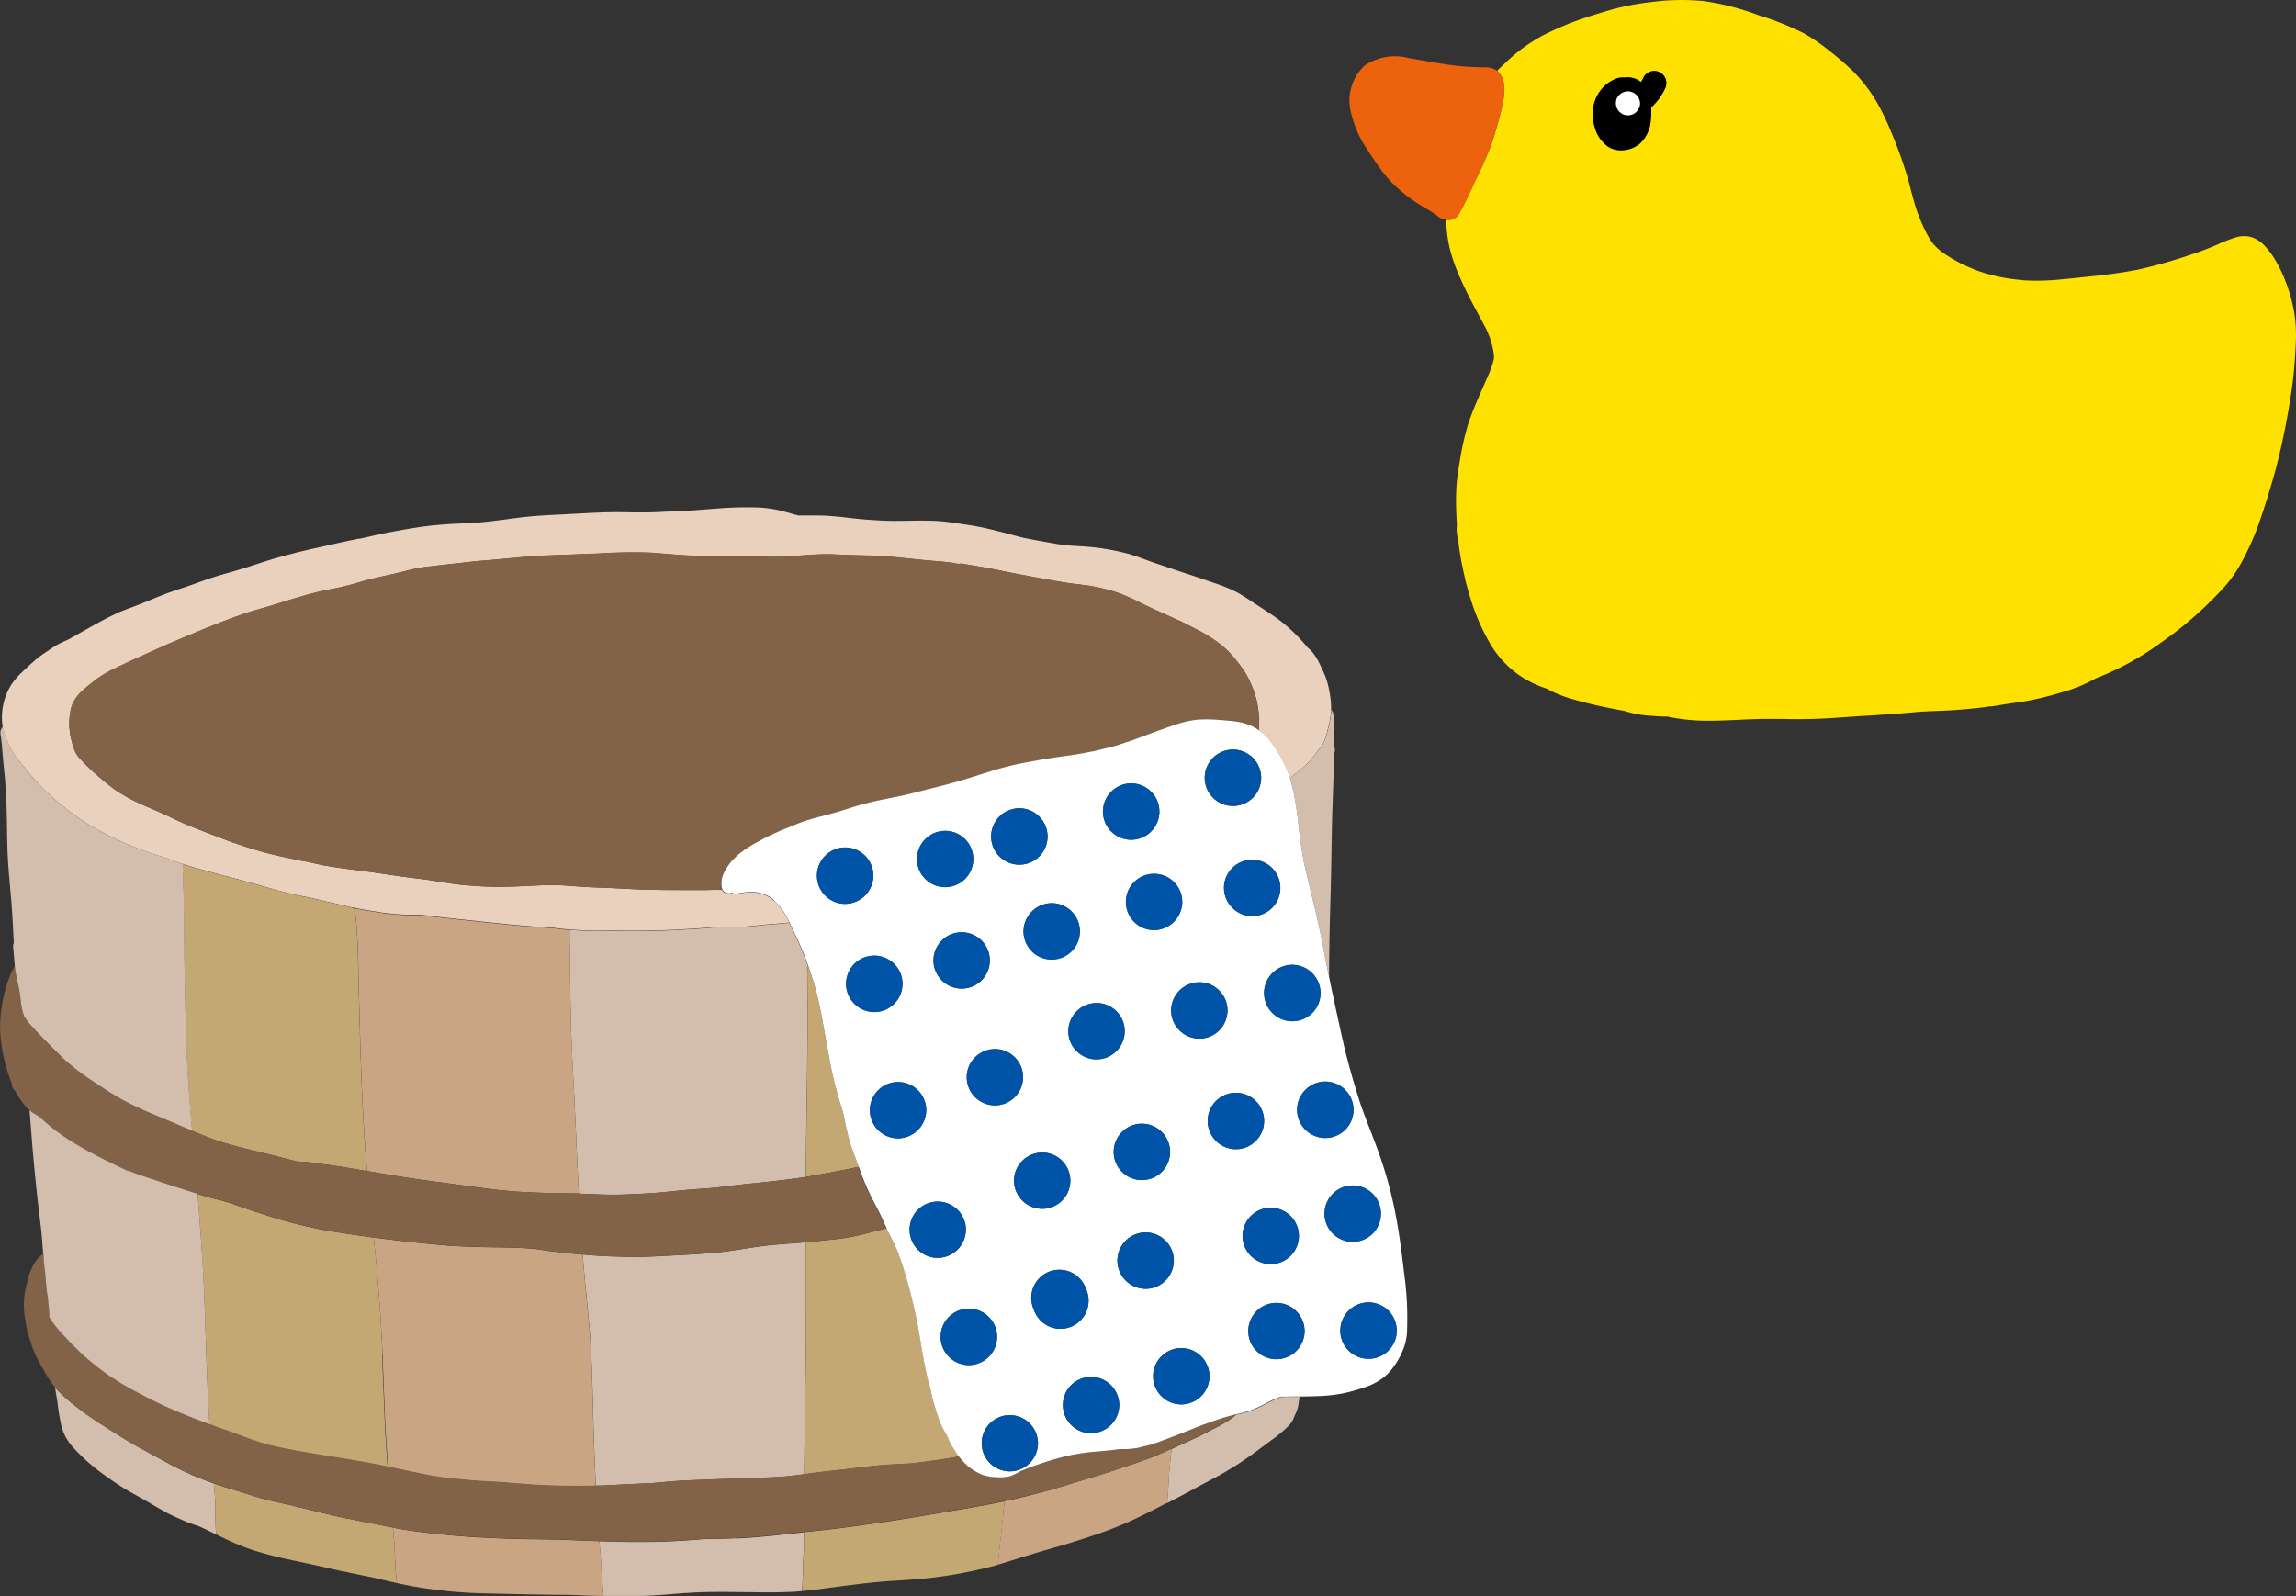 <svg id="icon_facil02" xmlns="http://www.w3.org/2000/svg" xmlns:xlink="http://www.w3.org/1999/xlink" width="105" height="73" viewBox="0 0 105 73">
  <rect x="0" y="0" width="105" height="73" fill="#333333" stroke="none"/>
  <defs>
    <clipPath id="clip-path">
      <rect id="矩形_151" data-name="矩形 151" width="105" height="73" fill="none"/>
    </clipPath>
  </defs>
  <g id="组_113" data-name="组 113">
    <g id="组_112" data-name="组 112" clip-path="url(#clip-path)">
      <path id="路径_1038" data-name="路径 1038" d="M60.4,34.173l0,0a.879.879,0,0,1,.088-.1c.016-.034.029-.069.044-.1l.011-.026c-.018.043-.035.085-.054.127a.7.7,0,0,0-.088.095l0,0a.159.159,0,0,0-.025.032h0v0c.007-.011.019-.023.025-.032" fill="#fedaab"/>
      <path id="路径_1039" data-name="路径 1039" d="M60.676,33.575c-.006.021-.014.042-.021.063v0c.006-.02.014-.039.02-.059" fill="#fedaab"/>
      <path id="路径_1040" data-name="路径 1040" d="M.127,33.262c0,.019,0,.038.009.056a2.471,2.471,0,0,0,.155.494,5.318,5.318,0,0,0,.269.538,3.471,3.471,0,0,0,.252.37,1.089,1.089,0,0,0,.075.093.191.191,0,0,0,.02.025l.007.008.013.013-.011-.015,0,0a.153.153,0,0,1-.022-.03c-.027-.029-.052-.061-.078-.093a3.4,3.4,0,0,1-.25-.37,3.433,3.433,0,0,1-.424-1.031.7.7,0,0,1-.014-.1h0l0,0v0h0c0,.014,0,.028.006.041" fill="#fedaab"/>
      <path id="路径_1041" data-name="路径 1041" d="M8.3,39.494c-.039-.013-.078-.025-.116-.038-.068-.022-.134-.043-.2-.068-.132-.046-.258-.094-.384-.146l-.007,0c.049.021.1.039.15.058l.239.092c.106.034.211.07.318.1" fill="#fedaab"/>
      <path id="路径_1042" data-name="路径 1042" d="M16.849,41.651l.024,0h0l-.025,0-.036-.007.034.007h0" fill="#fedaab"/>
      <path id="路径_1043" data-name="路径 1043" d="M16.19,41.523l-.011,0h0l.014,0" fill="#fedaab"/>
      <path id="路径_1044" data-name="路径 1044" d="M26.048,42.532h0Z" fill="#fedaab"/>
      <path id="路径_1045" data-name="路径 1045" d="M9.011,39.717c.115.033.23.062.345.092l.112.029c-.15-.04-.3-.077-.455-.12s-.312-.1-.468-.143l.146.045c.107.034.213.068.32.1" fill="#caa584"/>
      <path id="路径_1046" data-name="路径 1046" d="M16.168,41.519c-.039-.01-.077-.017-.116-.025l0,0,.045.01.066.014" fill="#caa584"/>
      <path id="路径_1047" data-name="路径 1047" d="M12.156,40.569c.106.03.213.056.319.086.266.075.533.15.8.214.229.057.463.1.694.147l.007,0h0a.008.008,0,0,1,.007,0c.359.077.713.166,1.07.245.331.075.661.159.99.229l.021.005-.008,0-.011,0c-.331-.073-.661-.156-.99-.229-.359-.082-.713-.168-1.069-.245a.011.011,0,0,0-.007,0,.017.017,0,0,0-.009,0c-.231-.045-.465-.09-.694-.147-.375-.088-.749-.192-1.119-.3-.656-.186-1.308-.367-1.966-.533-.2-.047-.386-.105-.579-.16.192.055.383.113.577.16.658.165,1.313.347,1.966.533" fill="#caa584"/>
      <path id="路径_1048" data-name="路径 1048" d="M17.5,41.754c.036.005.073.008.109.013l.11.012c-.072-.009-.145-.014-.217-.025s-.134-.022-.2-.032l.1.016.1.016" fill="#c4a874"/>
      <path id="路径_1049" data-name="路径 1049" d="M.138,33.316a3.433,3.433,0,0,0,.424,1.031,3.53,3.53,0,0,0,.249.37c.025.032.051.063.078.093a.137.137,0,0,0,.023.029l0,0,0,0,.01.016.005,0,0,0h0a.027.027,0,0,0,.007.011l0,.006.007.007.006.006,0,0c.03.043.061.084.1.127l.027.035.091.11A.162.162,0,0,0,1.2,35.2l.007.008c.023.032.05.059.073.09.206.25.423.488.65.719.108.109.22.213.332.318a10.99,10.99,0,0,0,1.735,1.34A14.3,14.3,0,0,0,6.28,38.795c.389.152.781.288,1.182.406a.653.653,0,0,0,.1.029l.028.011.007,0c.126.051.252.1.384.146.066.025.131.045.2.068l.116.038.057.019c.06.021.114.037.171.055l.02.006c.157.046.312.1.468.143s.306.08.455.121l.024.006.121.033c.192.055.383.112.579.16.658.165,1.31.347,1.966.533.37.106.745.21,1.119.3.229.057.464.1.7.147a.017.017,0,0,1,.009,0,.012.012,0,0,1,.007,0c.356.077.71.164,1.069.245.33.072.658.156.99.229l.011,0-.009,0,.008,0-.005,0c.04.009.078.015.117.025l.008,0h0l.012,0,.05.011.272.055c.1.018.2.038.3.055l.036.007.025,0h0l.424.067c.067.011.133.023.2.033s.144.016.217.025c.3.036.6.061.9.068.2,0,.4,0,.6,0,.139.018.275.032.413.05.822.1,1.647.184,2.468.27.859.09,1.714.182,2.574.24.019,0,.041,0,.062,0a.107.107,0,0,0,.027,0h.009c.159.009.32.023.482.032l.033,0h0c.093.015.188.028.284.04.158.018.316.032.474.043h0v0c.075.007.147.011.223.016l.242.014c.059,0,.12.007.179.011l.134.007c.155.007.3.009.457.009.2,0,.392,0,.588-.016h0c.393.009.786.016,1.178.016.661,0,1.319-.016,1.978-.052.217-.011.436-.025.652-.039a.043.043,0,0,0,.016,0c.165-.009.331-.023.5-.034l.225-.02c.134-.009.268-.022.4-.035h.015l.086,0c.184.007.369.016.552.016h.043c.168,0,.343-.011.513-.022l.043,0c.375-.027.745-.082,1.118-.108.3-.023.608-.052.91-.08a.053.053,0,0,1,0-.012v0c-.075-.147-.15-.294-.235-.436a2.119,2.119,0,0,0-.141-.2h0a.563.563,0,0,0-.051-.065.045.045,0,0,0-.009-.014.133.133,0,0,1-.011-.014c-.084-.093-.161-.18-.247-.259L35.39,41.2a2.035,2.035,0,0,0-.179-.145c-.026-.018-.055-.034-.082-.052a1.023,1.023,0,0,0-.161-.07,3.2,3.2,0,0,0-.316-.1.054.054,0,0,1-.019,0,.007.007,0,0,1-.006,0c-.063-.011-.129-.021-.2-.027a1.118,1.118,0,0,0-.181,0h-.011c-.093.009-.188.022-.282.038s-.2.034-.3.046a.341.341,0,0,1-.207-.046.307.307,0,0,1-.1.027.326.326,0,0,1-.326-.172c-.112.005-.224,0-.336,0-.14,0-.278.009-.42.009l-.224,0c-.061,0-.121,0-.182,0-.2,0-.4,0-.6,0-.8,0-1.591-.009-2.388-.045-.4-.02-.806-.045-1.21-.059s-.795-.027-1.195-.057c-.147-.009-.3-.023-.447-.034l0,0c-.347-.027-.694-.037-1.047-.029-.326.009-.653.025-.981.041-.388.02-.779.036-1.169.036-.359,0-.72-.016-1.076-.039-.4-.029-.79-.063-1.18-.122-.368-.057-.736-.123-1.106-.172s-.751-.093-1.128-.145-.774-.111-1.16-.168c-.4-.059-.811-.109-1.217-.163-.354-.048-.708-.093-1.06-.161a.008.008,0,0,0-.007,0s-.007,0-.011,0a.037.037,0,0,1-.022,0h.007c-.239-.05-.477-.1-.715-.156h0c-.1-.021-.191-.041-.286-.059a.036.036,0,0,0-.016,0l-.025,0c-.314-.068-.631-.138-.947-.2-.372-.082-.74-.175-1.106-.283s-.719-.222-1.073-.347h0a.184.184,0,0,0-.036-.011s0,0,0,0l-.014,0-.016-.007s0,0,0,0c-.122-.043-.243-.091-.361-.136-.322-.122-.643-.247-.965-.372-.375-.145-.749-.286-1.115-.458s-.728-.349-1.1-.507c-.4-.17-.8-.342-1.185-.548a7.36,7.36,0,0,1-.658-.4c-.212-.154-.411-.32-.611-.488-.166-.14-.329-.281-.49-.428l-.011-.009a.053.053,0,0,0-.009-.011c-.193-.186-.379-.376-.556-.576-.016-.027-.034-.052-.051-.075-.027-.045-.051-.088-.074-.134a2.3,2.3,0,0,1-.1-.265s0,0,0-.007,0-.011-.007-.018c-.045-.161-.084-.324-.118-.489a.045.045,0,0,0,0-.016.063.063,0,0,0,0-.016c-.018-.111-.032-.225-.044-.336,0-.095,0-.19,0-.281.011-.131.028-.263.051-.39a.009.009,0,0,1,0-.007.031.031,0,0,0,0-.012s0-.008,0-.011c.009-.046.023-.092.034-.138s.014-.063.022-.095l.013-.027a.888.888,0,0,1,.046-.116,1.378,1.378,0,0,1,.1-.177c.04-.063.089-.124.136-.188a2.408,2.408,0,0,1,.17-.181s0,0,.007,0,0,0,.007-.007a8.093,8.093,0,0,1,.74-.6,4.528,4.528,0,0,1,.447-.276c.477-.252.969-.467,1.458-.694.366-.165.728-.331,1.094-.492.349-.159.706-.3,1.058-.451.734-.311,1.467-.608,2.209-.882l.014,0a.036.036,0,0,1,.019-.007c.29-.106.585-.208.883-.294s.626-.177.939-.277c.7-.215,1.406-.444,2.125-.605.388-.084.781-.149,1.167-.249.363-.093.724-.207,1.085-.3s.711-.161,1.065-.243c.331-.08.665-.166,1-.24h.011v0c.27-.057.541-.079.812-.113.377-.047.756-.086,1.136-.129s.756-.09,1.135-.116c.745-.057,1.487-.141,2.229-.2.155-.007.311-.02.465-.025.441-.02.882-.032,1.322-.05.394-.016.792-.034,1.186-.045a24.146,24.146,0,0,1,2.432-.039c.672.05,1.344.12,2.018.141.453.016.9,0,1.353,0,.4,0,.794,0,1.192.02.417.018.835.037,1.255.027s.86-.047,1.287-.08l0,0a.349.349,0,0,1,.052,0c.284-.022.57-.038.856-.038s.582.022.872.032c.567.023,1.139.02,1.707.057.045,0,.091,0,.134.009.715.054,1.43.147,2.146.206.326.027.653.052.978.1a.493.493,0,0,0,.061.02s0,0,.009,0a.013.013,0,0,1,.009,0,.007.007,0,0,1,0,0h0s.007,0,.012,0l0,0a.387.387,0,0,0,.225,0c.561.1,1.124.183,1.679.3.742.154,1.485.291,2.229.426.369.063.738.134,1.11.186.211.027.42.05.632.077s.39.062.585.1a8.338,8.338,0,0,1,1,.271,9.671,9.671,0,0,1,.917.41c.336.17.674.329,1.017.479.064.028.127.059.191.087.158.069.314.141.47.214.075.035.152.065.226.1.28.143.566.286.845.433l.011,0,.016.011a6.986,6.986,0,0,1,.733.454,4.983,4.983,0,0,1,.5.412,4.564,4.564,0,0,1,.347.379,6.44,6.44,0,0,1,.479.644,3.57,3.57,0,0,1,.206.383,5.881,5.881,0,0,1,.252.639l.007.019c0,.007,0,.013,0,.022l0,0a3.552,3.552,0,0,1,.1.376v0h0c0,.014,0,.027,0,.04.033.185.059.37.074.555.007.113,0,.226,0,.339,0,.039,0,.077,0,.116,0-.008,0-.014,0-.02s0,.014,0,.021v0a.054.054,0,0,1,0,.019v0c0,.019,0,.038-.008.057s0,.051-.009.076h0a2.254,2.254,0,0,1,.52.5,6.71,6.71,0,0,1,.645,1.063,4.526,4.526,0,0,1,.254.634v0l.032-.025c.062-.048.123-.1.183-.148.03-.025.061-.049.09-.074.159-.131.32-.256.472-.4.011-.009.023-.023.034-.034.039-.038.078-.079.115-.12l.031-.032c.115-.143.217-.3.334-.442l.008-.011.064-.083v0h0l.017-.02h0a.142.142,0,0,1,.025-.032s0,0,0,0a.7.7,0,0,1,.088-.095c.019-.042.036-.084.054-.127s.03-.071.046-.107c.026-.065.046-.133.066-.2.007-.021.015-.041.021-.063.025-.089.048-.18.069-.27.043-.179.086-.361.116-.547,0-.014,0-.028.006-.043a.93.93,0,0,0,.013-.1c0-.034.005-.068.008-.1,0-.013,0-.026,0-.039h0v0a4.062,4.062,0,0,0-.086-.893,3.8,3.8,0,0,0-.173-.646c-.073-.183-.159-.362-.245-.541a2.957,2.957,0,0,0-.325-.546,1.605,1.605,0,0,0-.234-.234l0,0-.011-.01c-.014-.017-.029-.036-.044-.052a7.907,7.907,0,0,0-1.1-1.088c-.375-.3-.783-.551-1.18-.812-.308-.2-.615-.417-.94-.591a6.949,6.949,0,0,0-1.032-.415c-.714-.254-1.436-.481-2.151-.726-.216-.075-.434-.145-.652-.22-.349-.125-.7-.265-1.055-.37a10.868,10.868,0,0,0-2.256-.36l-.5-.032h.044a8.034,8.034,0,0,1-.9-.123c-.36-.063-.726-.127-1.088-.2s-.692-.177-1.037-.265c-.318-.077-.639-.161-.963-.231-.393-.084-.79-.138-1.187-.2-.32-.047-.643-.09-.965-.106-.638-.029-1.274,0-1.909,0-.415,0-.833-.029-1.247-.059l.009,0c-.032,0-.064,0-.1-.007-.349-.027-.694-.07-1.044-.111-.223-.023-.448-.041-.673-.057-.256-.016-.51-.016-.767-.014-.182,0-.363,0-.545,0h0c-.264-.066-.523-.15-.788-.211a5.254,5.254,0,0,0-.971-.15,16.066,16.066,0,0,0-1.9.039c-.393.027-.785.061-1.18.088-.325.023-.651.034-.976.048s-.666.036-1,.043c-.423.009-.845,0-1.267-.007s-.867.007-1.3.027-.859.043-1.285.066c-.39.02-.781.038-1.169.065-.5.034-1,.093-1.5.164-.459.059-.915.118-1.376.156-.059,0-.118.009-.18.011-.427.025-.858.034-1.285.068s-.833.072-1.249.138c-.456.07-.913.152-1.367.24-.424.084-.844.184-1.269.277a.017.017,0,0,1-.011,0s0,0-.007,0a.036.036,0,0,0-.016,0,.117.117,0,0,0-.032,0h0a.327.327,0,0,0-.05.011c-.2.045-.407.083-.609.129-.3.063-.595.131-.889.2h0l-.291.064c-.749.161-1.5.349-2.232.573-.388.116-.771.253-1.159.372s-.8.231-1.2.351-.8.27-1.2.413c-.367.129-.737.245-1.1.376-.495.184-.976.4-1.469.585l.014,0c-.03.009-.055.02-.084.029-.227.084-.454.163-.676.261-.2.091-.4.188-.6.29-.381.2-.758.413-1.135.626-.177.1-.355.2-.531.3l-.017.008a.012.012,0,0,1-.009.007l-.217.1a3.826,3.826,0,0,0-.448.231c-.1.066-.2.136-.306.207a5.7,5.7,0,0,0-.581.426c-.207.182-.415.37-.613.565a3.282,3.282,0,0,0-.479.564,2.818,2.818,0,0,0-.389,1.906h0a.94.94,0,0,0,.015.1M16.19,40.83h0Z" fill="#e9d1bd"/>
      <path id="路径_1050" data-name="路径 1050" d="M9.858,69.775c0-.023,0-.045,0-.068,0-.063-.007-.127-.009-.19-.011-.2-.011-.406-.009-.607,0-.118,0-.234,0-.352,0-.047-.009-.1-.014-.147l-.048-.56,0,0h0c-.058-.019-.114-.04-.171-.062l-.08-.029c-.268-.1-.536-.206-.8-.322-.043-.018-.083-.042-.126-.061-.231-.1-.459-.21-.681-.329a.008.008,0,0,0-.007,0c-.3-.159-.6-.324-.892-.484l-.156-.084a.078.078,0,0,0-.021-.011h0l-.013-.006,0,0,0,0h0l0,0h0l0,0L6.8,66.442l-.013-.009h0c-.013,0-.024-.013-.038-.02-.68-.361-1.335-.763-1.985-1.182-.067-.043-.136-.084-.2-.128l-.1-.067c-.28-.183-.555-.372-.82-.577l-.034-.025h0a9.289,9.289,0,0,1-.9-.768c-.068-.07-.133-.143-.192-.217.032.231.075.458.111.689a10.118,10.118,0,0,0,.184,1.1,2.325,2.325,0,0,0,.5.929A8.865,8.865,0,0,0,4.79,67.474c.308.225.622.438.945.633s.64.362.958.546c.275.161.551.324.83.478.207.116.418.215.636.311.179.079.359.161.542.227.139.052.28.1.418.143.059.029.118.056.177.083,0,0,.009,0,.011.007.194.09.389.185.581.28-.009-.081-.014-.162-.02-.244a1.251,1.251,0,0,1-.011-.163" fill="#d3bead"/>
      <path id="路径_1051" data-name="路径 1051" d="M33.664,70.357c-.465.02-.933.029-1.4.032-.534.043-1.07.084-1.605.109-.459.02-.919.029-1.378.029-.361,0-.72,0-1.081-.016-.264-.007-.527-.011-.791-.018.032.35.066.7.079,1.059,0,.077.007.15.011.225v-.007c.018.283.045.571.07.857.011.123.021.245.032.367h0c.073,0,.148,0,.221,0,.109,0,.216,0,.322,0,.125,0,.248,0,.372,0H28.8c.393,0,.783,0,1.174-.029.463-.027.926-.073,1.39-.106h0l.039,0a.122.122,0,0,1,.032,0c1.053-.077,2.107-.038,3.16-.032.5.007,1,.007,1.5-.016a.037.037,0,0,0,.015,0l.078,0c.163-.009.329-.021.492-.037v0c.039-.621.039-1.242.077-1.863,0-.016,0-.037,0-.052v-.268c0-.169,0-.339,0-.508l-.527.059c-.853.093-1.709.186-2.57.225" fill="#d3bead"/>
      <path id="路径_1052" data-name="路径 1052" d="M35.715,67.549c.356-.027.707-.072,1.062-.12q.011-1.315.029-2.627c.014-.961.032-1.926.041-2.89s0-1.92-.009-2.883c0-.734,0-1.473,0-2.209-.63.057-1.263.088-1.893.165-.74.091-1.473.238-2.213.309-.77.07-1.544.106-2.313.147-.379.02-.758.039-1.137.047-.086,0-.175,0-.264,0-.3,0-.606-.009-.908-.019-.49-.011-.976-.045-1.462-.09h0c.037.478.08.958.129,1.434q.035.35.068.7c.058.6.114,1.192.157,1.789l0,0c.106,1.7.111,3.4.179,5.1,0,.141.011.279.018.419v.011a.331.331,0,0,1,.007.07v.109c.014.315.027.624.041.938.256,0,.514-.011.769-.027.407-.023.813-.046,1.217-.062.2-.007.393-.018.59-.029a.1.1,0,0,0,.025,0h.007c.434-.034.86-.082,1.3-.106.323-.019.646-.03.969-.042l.3-.013c.184-.008.368-.012.552-.019l1.835-.063c.3-.014.611-.022.915-.045" fill="#d3bead"/>
      <path id="路径_1053" data-name="路径 1053" d="M26.051,43.135c.007.442.016.886.02,1.331.011.963.021,1.926.055,2.887s.088,1.9.139,2.84c.073,1.464.132,2.93.206,4.4.325.009.647.022.972.036.2.009.4.011.6.011.225,0,.445,0,.668-.014.388-.016.774-.034,1.157-.059s.776-.07,1.165-.111c.418-.041.834-.07,1.249-.1s.8-.077,1.206-.129.786-.088,1.181-.127c.731-.08,1.459-.156,2.187-.272,0-.208,0-.418,0-.628.014-1.943.06-3.885.068-5.83,0-.959,0-1.918-.009-2.874,0-.136,0-.275,0-.413v0c-.091-.258-.195-.51-.3-.759q-.221-.5-.459-.988h0l-.013-.027,0,0c-.016-.033-.032-.067-.046-.1-.3.027-.606.057-.91.08-.372.027-.743.081-1.117.108l-.043,0c-.17.011-.345.022-.513.022h-.043c-.184,0-.367-.009-.551-.016l-.086,0H32.82c-.134.013-.267.026-.4.035l-.225.021c-.165.011-.331.025-.5.034a.038.038,0,0,1-.016,0c-.216.014-.434.027-.651.039q-.988.054-1.978.052c-.393,0-.786-.007-1.178-.016h0c-.2.011-.39.016-.588.016-.152,0-.3,0-.456-.009l-.134-.007c-.059,0-.121-.009-.18-.011l-.243-.014c-.075,0-.147-.009-.222-.016v0h0c-.007.2,0,.4,0,.6" fill="#d3bead"/>
      <path id="路径_1054" data-name="路径 1054" d="M54.669,68.052l.007,0,.021-.009c.027-.016.057-.032.086-.045a.3.3,0,0,0,.037-.02l.526-.279a15.107,15.107,0,0,0,1.485-.877c.429-.29.844-.605,1.262-.918a6.284,6.284,0,0,0,.828-.682,1.21,1.21,0,0,0,.218-.308,1.068,1.068,0,0,0,.068-.179l0,0,0,0v0a.169.169,0,0,0,.022-.032,1.506,1.506,0,0,0,.155-.505v0l0,0c.009-.057.016-.113.027-.166s.016-.1.023-.145c-.085,0-.171,0-.257,0-.2,0-.391,0-.586.008-.08.031-.157.062-.237.089l.01,0h0c-.15.057-.29.138-.436.208a6.4,6.4,0,0,1-.681.319,6.829,6.829,0,0,1-.74.2h0l-.007.006.01,0a1.508,1.508,0,0,1-.257.206,5.682,5.682,0,0,1-.586.344.294.294,0,0,0-.045.023.309.309,0,0,0-.039.018l0,0c-.1.052-.2.106-.3.159-.44.233-.9.433-1.349.641l-.354.168c-.036.317-.073.636-.1.955q-.017.177-.027.353v.007a.236.236,0,0,0,0,.038c-.02.334-.038.671-.066,1.007,0,.037,0,.07-.011.11.1-.054.209-.108.313-.164.327-.168.651-.34.976-.515" fill="#d3bead"/>
      <path id="路径_1055" data-name="路径 1055" d="M60.888,32.512c0,.034,0,.069-.007.1s-.009.067-.014.1c0,.014,0,.029-.006.043-.03.186-.073.367-.116.546-.021.09-.043.181-.069.271-.005.02-.014.039-.019.059-.021.069-.042.139-.068.207l-.056.13c-.014.034-.028.069-.044.1a.831.831,0,0,0-.089.1l0,0a.319.319,0,0,0-.025.032.133.133,0,0,0-.016.02l-.066.084-.009.011c-.116.143-.218.3-.334.442l-.029.032c-.038.041-.074.082-.114.12l-.034.034c-.154.143-.315.268-.472.4-.03.026-.062.049-.093.074-.061.051-.121.1-.183.148l-.032.026c.066.209.117.421.165.633a15.732,15.732,0,0,1,.229,1.569c.057.505.129,1.008.222,1.509v0h0c0,.009,0,.018,0,.025.152.734.346,1.455.513,2.18.084.354.164.708.241,1.066.077.376.15.754.223,1.133q.092.486.195.968h0q0-.679.014-1.358c.011-.9.041-1.809.064-2.713.025-.922.032-1.847.052-2.772s.064-1.872.088-2.811c.007-.188.009-.374.011-.56a.34.34,0,0,0,0-.317c0-.161,0-.327,0-.487,0-.213,0-.424-.011-.639,0-.107-.007-.218-.019-.327a.349.349,0,0,0-.1-.226h0c0,.013,0,.026,0,.039" fill="#d3bead"/>
      <path id="路径_1056" data-name="路径 1056" d="M16.779,53.537c-.143-1.643-.222-3.293-.278-4.941,0-.068-.007-.135-.009-.2-.021-.644-.037-1.288-.054-1.931-.008-.308-.017-.616-.026-.924-.012-.468-.02-.938-.032-1.409-.013-.492-.029-.984-.059-1.474,0-.05-.007-.1-.011-.154l0,0a8.229,8.229,0,0,0-.091-.85.551.551,0,0,0-.016-.059v0a.107.107,0,0,0-.007-.014l0,0c-.007-.016-.014-.032-.02-.05h0c-.025-.007-.05-.011-.074-.016l-.046-.009-.007,0,.009,0,.008,0,.01,0a.161.161,0,0,1-.032-.009c-.331-.073-.661-.156-.992-.229-.357-.082-.711-.168-1.07-.245,0,0,0,0-.007,0h0l-.007,0c-.231-.045-.465-.09-.694-.147-.268-.063-.534-.139-.8-.214-.107-.029-.215-.055-.322-.086-.654-.186-1.308-.367-1.966-.533-.234-.057-.463-.129-.7-.193l-.134-.035c-.115-.029-.231-.058-.345-.091s-.214-.065-.32-.1c-.056-.018-.111-.035-.168-.052s-.112-.034-.169-.054h0c0,.234.014.463.022.7.016.438.025.875.032,1.31.007.416.011.832.015,1.248,0,.519.009,1.038.019,1.558.014.812.027,1.622.052,2.432,0,.075,0,.15,0,.225.029.873.073,1.745.124,2.615v-.045c.046.721.1,1.439.168,2.157h0c.341.143.684.281,1.031.408.243.089.491.158.738.228s.476.132.715.19c.175.043.35.087.526.129.367.086.733.18,1.1.274.254.065.508.13.764.188a.213.213,0,0,1,.057-.007,4.808,4.808,0,0,1,.678.065l.141.019c.367.05.733.1,1.1.156l.24.04c.3.049.6.1.9.149v-.015" fill="#c4a874"/>
      <path id="路径_1057" data-name="路径 1057" d="M17.488,61.891c-.029-.687-.07-1.376-.114-2.065,0,.018,0,.032,0,.047,0-.071-.011-.143-.016-.215q-.084-1.24-.21-2.478c-.008-.073-.014-.147-.021-.22-.011-.12-.025-.238-.039-.358-.035,0-.068-.007-.105-.011-.471-.065-.941-.133-1.411-.207-.3-.047-.595-.093-.889-.152a21.654,21.654,0,0,1-2.352-.6q-.555-.177-1.106-.362c-.329-.111-.652-.238-.988-.331-.254-.068-.511-.126-.765-.2-.145-.041-.29-.087-.436-.132.016.179.029.358.043.535.034.453.068.9.1,1.357.014.215.029.428.043.642.009.116.016.236.025.354,0,.055.007.106.009.161,0,.025.007.052.007.08a.531.531,0,0,1,.007.122.04.04,0,0,0,0,.016v.007c.061.947.088,1.9.124,2.854.034.936.064,1.875.1,2.811.022.537.052,1.076.084,1.613h0l.038.014c.291.108.581.208.874.313.311.108.615.229.924.345l.016,0a.111.111,0,0,0,.02.009l.092.031c.173.061.346.122.524.172s.341.089.513.128l.111.028h0c.029,0,.059.011.091.018.817.172,1.644.3,2.468.435.806.129,1.61.263,2.411.428.021.007.043.009.064.016h0c-.057-.809-.111-1.613-.143-2.425-.041-.925-.073-1.852-.111-2.779" fill="#c4a874"/>
      <path id="路径_1058" data-name="路径 1058" d="M15.964,69.473l-.251-.052v0h0c-.809-.174-1.61-.385-2.413-.573-.343-.082-.693-.152-1.036-.238-.4-.1-.79-.225-1.183-.347l-.592-.183-.111-.035c-.2-.062-.4-.126-.6-.2l0,0,.048.56c0,.05.009.1.014.147,0,.118,0,.234,0,.352,0,.2,0,.406.009.607,0,.064.007.127.009.191,0,.022,0,.045,0,.068a1.266,1.266,0,0,0,.011.164c.007.081.011.162.02.244h0l.088.045c.136.066.277.134.415.2.057.027.116.055.173.079a9.768,9.768,0,0,0,1.1.426c.477.147.96.276,1.444.378.466.1.934.2,1.4.3.32.068.636.148.953.215.088.021.18.041.27.059.009,0,.019,0,.027,0a.981.981,0,0,0,.109.025c.077.019.154.034.231.05l.935.192c.354.077.7.168,1.056.245.02.007.043.009.063.013,0-.04-.011-.079-.016-.118-.009-.063-.016-.124-.023-.186,0-.039-.007-.075-.009-.108-.011-.1-.015-.2-.022-.3-.007-.131-.014-.263-.02-.395s-.011-.274-.014-.412c0-.05,0-.1,0-.15-.014-.145-.029-.29-.043-.437s-.027-.288-.041-.433c-.188-.034-.377-.075-.565-.112l-1.014-.2-.421-.088" fill="#c4a874"/>
      <path id="路径_1059" data-name="路径 1059" d="M36.922,44.49q.014,1.435.009,2.874c-.009,1.944-.055,3.887-.068,5.83,0,.21,0,.42,0,.628v0c.061-.007.12-.019.179-.027.375-.064.747-.138,1.121-.207s.74-.143,1.111-.222c-.027-.072-.055-.145-.08-.217-.114-.3-.229-.589-.32-.9s-.159-.591-.223-.893c-.018-.091-.034-.182-.052-.275-.014-.061-.027-.12-.039-.179,0,0,0-.007,0-.011-.1-.29-.188-.582-.268-.879-.122-.456-.231-.916-.322-1.381s-.177-.956-.264-1.435c-.041-.24-.086-.48-.129-.721,0,0,0,0,0-.009s0-.02-.007-.034c-.068-.335-.139-.669-.223-1s-.179-.644-.284-.965c-.045-.128-.088-.259-.137-.389v0c0,.138,0,.277,0,.413" fill="#c4a874"/>
      <path id="路径_1060" data-name="路径 1060" d="M43.7,66.4a3.417,3.417,0,0,1-.318-.583c-.009-.025-.021-.05-.029-.075-.037-.057-.07-.118-.1-.179A3.937,3.937,0,0,1,42.966,65c-.061-.161-.106-.326-.159-.489s-.114-.342-.157-.519-.084-.347-.118-.521-.086-.329-.125-.5c-.182-.759-.284-1.537-.427-2.305a25.291,25.291,0,0,0-.669-2.684c-.089-.268-.184-.53-.282-.791-.045-.09-.086-.179-.127-.269-.1-.2-.2-.392-.29-.592-.025-.049-.048-.1-.07-.148-.278.068-.557.142-.833.21a11.021,11.021,0,0,1-1.135.243c-.4.055-.793.084-1.19.131-.18.021-.359.039-.541.052h0c0,.736,0,1.476,0,2.21,0,.963.016,1.924.009,2.883s-.027,1.929-.04,2.89c-.011.874-.023,1.75-.029,2.627v0h0c.084-.011.168-.025.252-.034.427-.059.856-.107,1.285-.152.806-.088,1.612-.208,2.423-.258.283-.014.565-.027.847-.045.3-.025.6-.063.892-.106.231-.03.463-.062.692-.1s.456-.073.684-.118h0c-.052-.073-.1-.148-.157-.222" fill="#c4a874"/>
      <path id="路径_1061" data-name="路径 1061" d="M45.881,69.24c.018-.191.034-.382.048-.573-.6.127-1.208.238-1.814.34-.865.147-1.732.3-2.6.437-.888.143-1.776.277-2.666.395-.438.057-.874.113-1.312.159-.257.027-.515.052-.774.079,0,.17,0,.34,0,.51v.268a.41.41,0,0,1,0,.052c-.041.621-.038,1.242-.077,1.863v0l.075-.007c.1-.009.193-.018.288-.029s.188-.02.284-.032.216-.027.322-.043c1.031-.136,2.059-.279,3.095-.352a.175.175,0,0,1,.048,0c.645-.043,1.287-.077,1.93-.161a20.511,20.511,0,0,0,2.243-.406l.075-.019.256-.063c.086-.021.175-.045.259-.068l.075-.02v0c.07-.779.175-1.55.25-2.328" fill="#c4a874"/>
      <path id="路径_1062" data-name="路径 1062" d="M26.47,54.588c-.077-1.462-.134-2.926-.206-4.393-.05-.945-.1-1.893-.139-2.838-.034-.963-.043-1.926-.055-2.887,0-.444-.014-.889-.02-1.333,0-.2-.009-.4,0-.605-.159-.011-.318-.025-.477-.044-.1-.012-.191-.025-.285-.04l-.033,0c-.161-.009-.322-.022-.481-.032h-.009a.116.116,0,0,1-.027,0c-.02,0-.043,0-.061,0-.86-.059-1.717-.15-2.575-.24-.822-.086-1.646-.174-2.468-.27-.138-.018-.275-.032-.413-.05-.2,0-.4.007-.6,0h0a9.311,9.311,0,0,1-1.009-.081c-.036,0-.072-.007-.108-.013l-.1-.016c-.174-.026-.348-.055-.521-.083h0l-.025,0h0c-.111-.018-.224-.041-.336-.061l-.272-.055-.061-.014c.007.018.013.034.02.05s0,0,0,0,0,.007,0,.013h0v0c.007.02.011.039.016.059a8.261,8.261,0,0,1,.091.85l0,0c0,.052.007.1.011.154.03.491.046.983.059,1.475.011.47.02.94.032,1.408.008.309.017.617.026.925.017.644.032,1.288.054,1.931,0,.068.006.136.008.2.057,1.648.138,3.3.279,4.94a.154.154,0,0,0,0,.016c.4.07.8.138,1.2.206.809.136,1.626.245,2.438.352.773.1,1.543.217,2.317.305l.136.017.028,0c.278.028.557.055.835.072.823.052,1.65.063,2.473.077.088,0,.173,0,.261,0" fill="#caa584"/>
      <path id="路径_1063" data-name="路径 1063" d="M27.2,67.018v-.109a.355.355,0,0,0-.007-.068v-.014c-.007-.14-.014-.279-.018-.419-.068-1.7-.073-3.4-.179-5.1l0,0c-.043-.6-.1-1.193-.157-1.789q-.034-.348-.068-.7c-.047-.479-.091-.957-.129-1.437-.189-.016-.377-.034-.565-.055-.329-.034-.66-.068-.99-.113-.311-.045-.622-.095-.933-.116-.82-.057-1.641-.038-2.461-.07-.379-.011-.758-.025-1.137-.052s-.74-.066-1.108-.1c-.413-.039-.826-.086-1.239-.134-.372-.048-.747-.089-1.119-.141h0c.014.12.027.238.039.358.008.073.011.147.019.22q.127,1.235.211,2.478c0,.071.014.143.018.214,0-.016,0-.029,0-.047.041.689.084,1.378.114,2.065.039.927.07,1.854.109,2.779.034.812.088,1.616.145,2.425.2.042.4.086.607.129.235.051.47.1.705.147.187.039.374.079.562.114.369.068.741.116,1.115.152.359.037.717.07,1.074.1.39.029.779.043,1.169.07.429.032.86.068,1.292.1.411.027.822.04,1.233.057s.838.016,1.26.009l.479-.007h0v0c-.014-.314-.027-.624-.041-.938" fill="#caa584"/>
      <path id="路径_1064" data-name="路径 1064" d="M27.571,72.626c-.025-.286-.052-.573-.07-.857v.007c0-.075-.009-.148-.011-.225-.014-.354-.047-.709-.079-1.059h0l-.518-.018c-.39-.014-.783-.034-1.176-.047-.836-.025-1.671-.021-2.507-.05-.6-.022-1.192-.052-1.789-.09q-1.253-.088-2.5-.258c-.318-.041-.635-.1-.953-.154.014.142.027.289.041.429s.029.292.043.437v.011c0,.048,0,.093,0,.138,0,.141.007.276.014.413s.014.263.02.394c0,.1.011.2.023.3,0,.034.007.07.009.108.007.062.014.125.023.186,0,.039.011.08.016.118l.055.011c.22.048.44.091.661.132l.073.013c.061.011.125.023.186.032a21.418,21.418,0,0,0,3.205.283q1.581.044,3.165.063c.239,0,.477,0,.715.009s.49.022.735.029l.547.011.1,0h0c-.011-.123-.02-.245-.032-.367" fill="#caa584"/>
      <path id="路径_1065" data-name="路径 1065" d="M53.457,67.614a.234.234,0,0,1,0-.039v-.007c.007-.118.016-.236.027-.354.025-.319.061-.638.1-.955h0c-.229.106-.459.21-.69.308-.166.068-.334.13-.5.191q-.351.128-.7.244l-.542.179-.623.207c-.425.136-.854.263-1.281.392s-.838.258-1.26.378-.838.222-1.258.324c-.265.065-.53.122-.8.178v0q-.02.286-.048.573c-.075.777-.179,1.548-.25,2.328.106-.029.211-.059.316-.09l.016-.007c.438-.134.876-.274,1.314-.406.464-.141.929-.27,1.394-.408.509-.152,1.015-.317,1.519-.489s1.022-.374,1.519-.6c.325-.147.645-.306.965-.469.118-.059.234-.118.352-.179l.213-.111c.048-.025.1-.045.141-.072v0a.863.863,0,0,0,.011-.11c.027-.335.046-.673.066-1.006" fill="#caa584"/>
      <path id="路径_1066" data-name="路径 1066" d="M1.384,50.8a1.5,1.5,0,0,0,.139.111h0c.084.052.168.1.256.149h0c.086.081.175.161.263.238a8.664,8.664,0,0,0,.847.66c.3.2.6.39.912.566.631.358,1.283.674,1.936.982l.045.022.005,0a.242.242,0,0,0,.12.027h0c.155.064.313.123.472.179.674.231,1.351.456,2.034.675.2.063.407.128.614.191l.005,0c.145.048.29.091.436.131.254.075.511.134.765.2.336.093.658.22.987.331.368.124.736.247,1.106.362a21.677,21.677,0,0,0,2.352.6c.294.059.591.105.887.152.47.074.941.141,1.411.207.037,0,.07.009.105.011h0c.372.052.747.093,1.119.141.413.047.827.095,1.24.134.367.034.738.07,1.108.1s.758.041,1.137.052c.82.032,1.641.013,2.461.07.311.02.622.07.933.116.33.045.661.079.99.113.187.021.375.039.564.055h0c.486.045.972.08,1.462.091.3.009.606.018.908.018.088,0,.177,0,.264,0,.379-.009.758-.027,1.137-.048.77-.041,1.544-.077,2.313-.147.74-.07,1.474-.217,2.213-.309.631-.077,1.263-.108,1.893-.165h0c.182-.014.361-.032.541-.052.4-.047.795-.077,1.19-.131a10.959,10.959,0,0,0,1.135-.243c.276-.068.555-.142.833-.21h0c-.081-.181-.161-.365-.245-.548l0,0v0h0c-.1-.2-.2-.4-.306-.6-.136-.254-.259-.517-.375-.782-.123-.288-.232-.582-.341-.877-.37.08-.74.152-1.111.222s-.747.143-1.121.206c-.059.009-.118.021-.179.027-.729.116-1.458.192-2.189.27q-.592.057-1.18.129c-.4.05-.8.1-1.206.129s-.831.061-1.249.1c-.388.039-.776.08-1.165.109s-.77.045-1.156.061c-.225.009-.445.014-.669.014-.2,0-.4,0-.6-.011-.324-.014-.647-.027-.971-.039-.089,0-.173,0-.261-.007-.824-.011-1.651-.023-2.475-.077h0c-.278-.017-.557-.044-.835-.072l-.028,0h0l-.135-.017c-.772-.086-1.542-.2-2.314-.3-.813-.107-1.628-.217-2.438-.352l-1.2-.206q-.449-.078-.9-.152l-.24-.04c-.368-.059-.733-.107-1.1-.156l-.141-.019a4.923,4.923,0,0,0-.674-.063.166.166,0,0,0-.057.007c-.257-.058-.512-.124-.767-.19-.366-.094-.731-.189-1.1-.274-.176-.041-.351-.086-.527-.129-.239-.058-.478-.123-.715-.19s-.5-.14-.738-.228c-.348-.127-.691-.265-1.031-.408h0c-.314-.131-.624-.264-.935-.395-.667-.283-1.346-.546-1.988-.884h0v0l0,0-.026-.01-.008,0h.007c-.373-.2-.734-.415-1.088-.648-.323-.209-.645-.422-.96-.644,0,0-.007-.007-.009-.007a11.036,11.036,0,0,1-.971-.8l-.005,0a.018.018,0,0,1,.008.005l.005,0c-.311-.291-.608-.589-.9-.9-.2-.209-.4-.41-.583-.63-.068-.08-.124-.172-.186-.26-.01-.015-.026-.024-.033-.041a2.558,2.558,0,0,1-.141-.563c-.016-.1-.027-.206-.039-.308-.018-.164-.045-.322-.075-.481v0C.835,45.03.8,44.919.779,44.805a4.509,4.509,0,0,1-.1-.537c0-.023,0-.047-.006-.071-.021.033-.042.066-.061.1a3.416,3.416,0,0,0-.2.44,6.457,6.457,0,0,0-.3,1.117,6.525,6.525,0,0,0-.1.811,5.28,5.28,0,0,0,.027.886,7.453,7.453,0,0,0,.4,1.738c.032.089.068.177.1.263a.154.154,0,0,0,0,.032.5.5,0,0,0,.014.1l0,0a.344.344,0,0,0,.109.175c.02.029.043.059.063.09a3.366,3.366,0,0,0,.352.535,1.938,1.938,0,0,0,.254.27l0,0c.013.013.028.021.041.033" fill="#826347"/>
      <path id="路径_1067" data-name="路径 1067" d="M47.983,68.16c.422-.12.84-.252,1.26-.378s.856-.256,1.28-.392l.623-.207L51.686,67c.236-.077.472-.159.707-.244.169-.061.337-.123.5-.191.231-.1.461-.2.69-.309h0l.354-.167c.452-.209.908-.408,1.349-.642l.3-.159,0,0a.314.314,0,0,1,.039-.019.292.292,0,0,1,.045-.022,5.886,5.886,0,0,0,.586-.344,1.513,1.513,0,0,0,.257-.207l-.01,0c-.079.017-.155.037-.231.059-.393.1-.776.247-1.158.385,0,0-.009,0-.011,0a.009.009,0,0,0-.007,0l0,0c-.3.111-.593.235-.89.354-.37.147-.743.288-1.111.424a4.764,4.764,0,0,1-.815.243,1.8,1.8,0,0,1-.2.055,3.467,3.467,0,0,1-.615.061c-.052,0-.1,0-.157,0-.032,0-.066,0-.1,0-.145.023-.293.041-.441.057-.318.037-.638.057-.956.091a9.534,9.534,0,0,0-.955.156,14.422,14.422,0,0,0-1.562.471h0s0,0-.009,0c-.2.072-.393.149-.59.227a.072.072,0,0,1-.023.009,1.884,1.884,0,0,1-.49.236,1.911,1.911,0,0,1-.441.045c-.084,0-.168,0-.252-.009a2.1,2.1,0,0,1-.529-.1,2.3,2.3,0,0,1-.929-.648c-.061-.065-.12-.138-.174-.208h0c-.227.046-.454.082-.684.118s-.461.068-.692.1c-.295.043-.595.081-.892.106-.281.018-.563.032-.847.045-.81.05-1.616.17-2.423.258-.429.045-.858.093-1.285.152-.084.009-.168.022-.252.034h0c-.356.048-.707.093-1.065.12-.3.021-.609.032-.915.046l-1.832.061-.552.019-.3.013c-.323.013-.645.025-.969.044-.436.025-.863.07-1.3.107h-.007a.1.1,0,0,1-.025,0c-.2.011-.395.022-.59.029q-.606.024-1.217.061c-.256.014-.513.022-.769.027h0l-.479.007c-.422.007-.84,0-1.26-.009s-.822-.029-1.233-.057c-.431-.029-.863-.066-1.292-.1-.39-.027-.779-.041-1.169-.07-.357-.025-.715-.059-1.074-.1-.374-.036-.746-.083-1.115-.152h0c-.187-.035-.373-.075-.56-.114-.235-.049-.471-.1-.705-.147-.2-.043-.406-.087-.609-.129h0c-.02-.007-.043-.009-.063-.016-.8-.166-1.605-.3-2.411-.428-.824-.134-1.651-.263-2.468-.436-.032-.007-.061-.014-.091-.018h0l-.111-.028c-.171-.039-.343-.076-.513-.126s-.351-.112-.523-.173l-.092-.031a.061.061,0,0,1-.02-.009l-.016,0c-.308-.116-.613-.235-.924-.344-.293-.1-.584-.2-.874-.313l-.039-.014h0a.088.088,0,0,1-.014,0l-.016-.007q-.885-.33-1.753-.7c-.6-.261-1.172-.565-1.748-.868A12.156,12.156,0,0,1,4.9,62.863v0l0,0-.027-.018A12.619,12.619,0,0,1,3.718,61.9l0,0L3.7,61.884h0c-.153-.146-.3-.3-.449-.448-.217-.223-.431-.452-.634-.69a3.982,3.982,0,0,1-.32-.444.229.229,0,0,1-.029-.05c0-.043-.007-.086-.009-.131-.016-.246-.041-.492-.066-.738-.007-.055-.014-.108-.022-.163s-.023-.123-.029-.188c-.02-.179-.037-.358-.048-.537l0,.007c-.025-.322-.073-.639-.1-.961-.005-.07-.007-.141-.012-.211l-.013.011a1.732,1.732,0,0,0-.375.4,2.44,2.44,0,0,0-.334.869,3.655,3.655,0,0,0-.128,1.622c.032.21.066.419.118.625s.116.417.186.626a4.146,4.146,0,0,0,.216.544c.088.186.188.365.29.54.114.2.223.392.348.58a3.222,3.222,0,0,0,.229.3h0a2.747,2.747,0,0,0,.192.217,9.373,9.373,0,0,0,.9.768h0l.034.025c.265.206.54.395.82.577l.1.066c.067.044.136.084.2.128.649.419,1.3.82,1.985,1.182a.357.357,0,0,0,.038.02h0l.014.009.016.007,0,0h0l0,0h0l0,0h0l0,0,.013.007h0a.1.1,0,0,1,.021.011l.157.085c.3.161.592.326.892.484a.008.008,0,0,1,.007,0c.222.119.449.227.681.329.043.019.082.043.125.061.264.116.529.224.8.322l.081.029c.057.021.112.043.171.062h0c.2.07.4.134.6.2l.111.035c.2.062.4.122.593.182.393.123.783.247,1.183.347.343.086.69.156,1.035.238.8.188,1.605.4,2.411.573h0c.083.019.167.035.251.052l.422.088,1.013.2c.189.038.378.078.567.112h0c.318.059.636.113.953.154q1.246.17,2.5.258c.6.039,1.192.068,1.789.091.836.029,1.671.025,2.507.05.393.014.786.034,1.176.048.173.007.345.011.518.018h0l.791.018c.361.011.72.016,1.081.016.459,0,.919-.009,1.378-.029.536-.025,1.071-.065,1.605-.108.465,0,.933-.011,1.4-.032.86-.038,1.717-.131,2.57-.224.176-.021.353-.041.527-.059h0c.259-.025.518-.05.774-.077.438-.045.876-.1,1.315-.161.888-.118,1.775-.252,2.661-.392.87-.141,1.735-.291,2.6-.438.607-.1,1.213-.213,1.812-.342h0c.266-.057.532-.113.8-.178.42-.1.84-.207,1.258-.324" fill="#826347"/>
      <path id="路径_1068" data-name="路径 1068" d="M1.991,57.54c.027.322.075.639.1.961a.021.021,0,0,0,0-.007c.011.179.027.358.048.537.007.065.021.124.029.188s.015.108.022.162c.025.246.049.491.066.738,0,.045,0,.088.009.131a.271.271,0,0,0,.029.05,3.987,3.987,0,0,0,.32.444c.2.238.416.467.633.69.147.15.3.3.448.444v0l0,0h0l.016.016h0a12.389,12.389,0,0,0,1.147.934.254.254,0,0,1,.029.021v0l0,0,0,0a12.486,12.486,0,0,0,1.159.71c.577.306,1.151.609,1.75.868.579.249,1.167.485,1.76.7l-.009,0,.016.007a.046.046,0,0,0,.016,0c-.032-.537-.061-1.074-.086-1.614-.04-.936-.07-1.872-.1-2.811s-.063-1.9-.122-2.854v0a.04.04,0,0,1,0-.018.539.539,0,0,0-.007-.122c0-.025,0-.052-.007-.08,0-.055-.007-.106-.009-.161-.009-.118-.018-.236-.027-.354-.011-.213-.027-.426-.043-.642-.034-.451-.066-.9-.1-1.357L9.036,54.6c-.207-.063-.409-.128-.614-.191-.684-.22-1.36-.444-2.034-.675-.159-.057-.318-.116-.472-.179h0a.242.242,0,0,1-.12-.027l-.005,0h0l-.045-.022c-.653-.307-1.305-.624-1.936-.982-.312-.176-.617-.363-.912-.566a8.8,8.8,0,0,1-.855-.662c-.087-.078-.171-.156-.258-.236-.088-.045-.172-.1-.256-.149h0l-.006,0a1.115,1.115,0,0,1-.133-.107c-.013-.011-.028-.02-.04-.033l0,0,0,0c.039.469.073.939.111,1.405q.112,1.37.264,2.736c.048.422.1.839.15,1.26.044.392.07.787.1,1.18l.013-.011c0,.07.006.142.011.211m.86,1.911v0Z" fill="#d3bead"/>
      <path id="路径_1069" data-name="路径 1069" d="M.779,44.805c.025.113.057.225.077.338v0c.029.159.057.318.075.481.011.1.022.206.038.308a2.581,2.581,0,0,0,.141.563c.007.017.023.026.033.042.062.087.118.179.186.259.184.22.388.422.583.63.3.309.593.608.9.9l-.005,0,0,0-.006,0a10.957,10.957,0,0,0,.971.8s.007,0,.009.007c.316.222.638.435.96.644.354.233.715.449,1.088.648H5.83l.007,0,.026.01v0h0c.643.338,1.321.6,1.989.884.312.131.621.264.935.395-.061-.712-.121-1.425-.167-2.14V49.6c-.052-.87-.1-1.743-.124-2.615,0-.075,0-.15,0-.225-.026-.809-.037-1.62-.054-2.432-.01-.519-.013-1.039-.017-1.558,0-.416-.008-.831-.015-1.247-.007-.436-.016-.873-.032-1.31-.009-.235-.018-.464-.022-.7h0c-.059-.018-.115-.036-.175-.057s-.132-.043-.2-.065-.159-.062-.238-.092c-.05-.02-.1-.038-.15-.058l-.028-.011a.915.915,0,0,1-.1-.029c-.4-.118-.792-.254-1.18-.406a14.186,14.186,0,0,1-2.286-1.117,10.961,10.961,0,0,1-1.735-1.34c-.112-.105-.225-.21-.334-.319-.227-.231-.443-.469-.65-.718-.022-.032-.048-.059-.073-.09L1.2,35.2a.126.126,0,0,1-.02-.027l-.091-.11-.029-.035c-.034-.043-.066-.083-.1-.126l0,0-.005-.006-.006-.007L.943,34.88c0-.007,0-.007-.007-.011h0l0,0,0,0,0,0-.013-.013,0,0,0,0a.25.25,0,0,1-.019-.025.993.993,0,0,1-.075-.093,3.475,3.475,0,0,1-.252-.37,5.376,5.376,0,0,1-.269-.538,2.433,2.433,0,0,1-.155-.493c0-.02-.005-.038-.008-.056s0-.028-.006-.041h0a.367.367,0,0,0-.112.355.046.046,0,0,1,0,.02c.059.313.068.637.1.952.036.474.1.943.124,1.415.021.329.039.66.05.99.027.789.014,1.58.063,2.371S.5,40.9.553,41.693c.031.479.054.958.078,1.439a.369.369,0,0,0-.031.182v.007c.034.292.049.585.078.877,0,.023,0,.047.006.071a4.633,4.633,0,0,0,.1.537" fill="#d3bead"/>
      <path id="路径_1070" data-name="路径 1070" d="M32.99,40.578a1.371,1.371,0,0,1,0-.338,1.076,1.076,0,0,1,.1-.3c0-.011.005-.023.011-.034a2.73,2.73,0,0,1,.347-.512c.045-.053.094-.1.144-.148.03-.029.059-.059.091-.087.061-.054.122-.107.186-.158a6.064,6.064,0,0,1,.815-.51c.234-.134.475-.25.719-.361.11-.051.22-.1.332-.152.092-.04.187-.072.28-.11.225-.094.449-.19.679-.27.3-.107.609-.188.917-.268.407-.1.809-.225,1.208-.349s.79-.24,1.195-.329c.307-.067.615-.128.924-.191l.308-.064.009,0,.027-.007.005,0a.229.229,0,0,0,.031-.007c.4-.086.8-.2,1.2-.3.415-.1.829-.209,1.24-.324.839-.238,1.657-.546,2.506-.744.307-.07.618-.129.929-.186s.605-.111.911-.156.622-.082.93-.134.618-.1.924-.168h0l.026,0,.009,0,.085-.018c.073-.017.147-.037.221-.055.2-.047.411-.093.61-.152s.418-.13.625-.2c.08-.028.162-.05.242-.078l.329-.123c.553-.207,1.106-.413,1.665-.6A4.75,4.75,0,0,1,54.8,32.91a6.81,6.81,0,0,1,1.049.011h0s0,0,0,0a.014.014,0,0,1,.009,0c.068,0,.136.009.2.016a1.067,1.067,0,0,1,.121.011c.1.009.209.021.316.037a2.685,2.685,0,0,1,.523.123c.027.01.055.015.082.026a2.265,2.265,0,0,1,.46.258h0c0-.025.006-.051.009-.076s0-.04.007-.06v0l0-.013c0-.008,0-.015,0-.021a.183.183,0,0,1,0,.02v0c0-.039,0-.079,0-.119,0-.113,0-.227,0-.339-.015-.185-.04-.37-.074-.555,0-.014,0-.027,0-.041v0a3.487,3.487,0,0,0-.1-.376l0,0c0-.009,0-.016,0-.023l-.007-.018a5.93,5.93,0,0,0-.252-.639,3.72,3.72,0,0,0-.207-.383,6.357,6.357,0,0,0-.479-.644,4.31,4.31,0,0,0-.347-.379,5.058,5.058,0,0,0-.5-.413,7.045,7.045,0,0,0-.734-.453l-.015-.011-.012,0c-.279-.148-.565-.291-.845-.433-.074-.038-.151-.068-.226-.1-.156-.074-.312-.146-.47-.214-.064-.028-.127-.059-.191-.087q-.514-.224-1.017-.478a9.521,9.521,0,0,0-.917-.41,8.276,8.276,0,0,0-1-.272c-.195-.041-.388-.075-.585-.1s-.42-.05-.632-.077c-.372-.052-.741-.123-1.11-.186-.745-.136-1.487-.272-2.229-.426-.556-.116-1.12-.2-1.679-.3a.378.378,0,0,1-.225,0l0,0c-.005,0-.007,0-.012,0h0l0,0a.011.011,0,0,0-.009,0s0,0-.009,0a.607.607,0,0,1-.061-.02c-.325-.05-.652-.075-.978-.1-.716-.059-1.431-.152-2.146-.207-.044,0-.089-.007-.134-.009-.568-.036-1.14-.034-1.707-.056-.29-.009-.581-.034-.872-.032s-.572.016-.856.039a.435.435,0,0,0-.052,0l0,0c-.427.032-.858.07-1.287.08s-.838-.009-1.255-.027c-.4-.021-.8-.025-1.192-.021-.449.007-.9.018-1.353,0-.674-.02-1.346-.09-2.018-.14a24.146,24.146,0,0,0-2.432.038c-.394.011-.792.029-1.186.045-.441.019-.882.03-1.322.05-.153,0-.311.018-.465.025-.742.059-1.485.143-2.229.2-.379.025-.757.075-1.136.116s-.758.081-1.135.129c-.272.034-.542.057-.813.113v0h-.011c-.331.075-.665.161-1,.24-.355.082-.711.154-1.065.243s-.722.2-1.085.3c-.386.1-.78.166-1.167.25-.72.161-1.421.39-2.126.605-.313.1-.626.186-.939.276s-.593.188-.883.295a.036.036,0,0,0-.018.007l-.014,0c-.743.275-1.475.571-2.209.882-.352.149-.708.292-1.058.451-.366.161-.728.327-1.094.492-.489.227-.981.442-1.457.693a4.581,4.581,0,0,0-.448.277,8.264,8.264,0,0,0-.74.6s0,0-.007.007,0,0-.007,0a2.314,2.314,0,0,0-.17.182c-.048.063-.1.124-.136.188a1.344,1.344,0,0,0-.1.177,1.123,1.123,0,0,0-.047.116l-.009.025c-.01.033-.017.065-.025.1s-.025.092-.034.138a.081.081,0,0,0,0,.011v.009a.008.008,0,0,0,0,.007,2.979,2.979,0,0,0-.05.39,1.824,1.824,0,0,0,0,.279c.009.113.024.227.043.338a.037.037,0,0,1,0,.016.085.085,0,0,0,0,.016c.034.166.073.329.118.489a.082.082,0,0,0,.007.018s0,.007,0,.007a2.453,2.453,0,0,0,.1.265l.073.134.052.075c.175.2.361.39.554.576,0,0,.007.007.011.011l.009.009c.162.148.328.288.492.428.2.168.4.331.609.487a6.981,6.981,0,0,0,.658.4c.385.207.785.379,1.185.547.375.161.74.335,1.106.51s.74.313,1.115.458c.32.125.639.249.963.372l.361.136,0,0,.019.007a.128.128,0,0,1,.013,0l0,0,.035.014h0c.354.124.715.235,1.073.345s.735.206,1.109.288v0c.316.065.631.134.944.2l.025,0a.08.08,0,0,1,.019,0c.1.019.191.039.284.059h0c.239.052.476.106.715.156h-.007l.023,0,.014,0a.012.012,0,0,1,.007,0c.35.068.7.111,1.06.161.4.054.811.1,1.215.163.385.055.774.113,1.162.168s.751.095,1.126.145.74.116,1.106.172c.393.059.788.093,1.18.122.359.023.72.039,1.076.039.393,0,.781-.016,1.171-.037.327-.015.652-.032.982-.04a10,10,0,0,1,1.046.029l0,0,.45.034c.4.029.794.041,1.194.057s.806.039,1.21.059c.8.037,1.592.05,2.386.045.2,0,.4,0,.6,0h.4c.141,0,.281-.005.42-.009.112,0,.224,0,.335-.007a.3.3,0,0,1-.033-.118" fill="#826347"/>
      <path id="路径_1071" data-name="路径 1071" d="M60.588,43.715c-.073-.379-.145-.757-.223-1.134-.077-.358-.157-.711-.241-1.065-.168-.726-.361-1.446-.513-2.18,0-.007,0-.016,0-.025v0c-.093-.5-.165-1-.222-1.51a15.564,15.564,0,0,0-.229-1.568c-.048-.212-.1-.424-.165-.633h0v0a4.524,4.524,0,0,0-.254-.634,6.751,6.751,0,0,0-.645-1.063,2.256,2.256,0,0,0-.52-.5h0a2.159,2.159,0,0,0-.459-.257c-.027-.011-.056-.017-.084-.026a2.649,2.649,0,0,0-.523-.124c-.106-.016-.211-.027-.316-.036a.964.964,0,0,0-.12-.011c-.068-.007-.136-.011-.2-.016a.013.013,0,0,0-.009,0l0,0h0A6.736,6.736,0,0,0,54.8,32.91a4.71,4.71,0,0,0-1.024.225c-.559.189-1.112.395-1.664.6l-.329.123c-.08.028-.162.051-.242.078-.207.07-.414.142-.625.2s-.406.1-.611.152l-.22.055c-.027.007-.057.011-.084.019l-.01,0-.026,0h0c-.306.066-.615.123-.924.168s-.622.086-.931.134-.606.1-.91.156-.622.116-.929.186c-.849.2-1.666.505-2.507.744-.411.116-.824.222-1.239.324-.4.1-.8.21-1.2.3a.16.16,0,0,1-.032.007l0,0-.027.007-.009,0-.308.063c-.308.063-.616.124-.924.19-.4.088-.8.2-1.194.329s-.8.245-1.208.349c-.309.079-.615.161-.917.267-.23.081-.454.176-.679.27-.093.039-.187.071-.28.111-.112.049-.222.1-.333.151-.243.112-.484.227-.718.361a6.052,6.052,0,0,0-.815.51c-.063.051-.126.1-.186.158-.031.027-.06.058-.09.087a2.044,2.044,0,0,0-.144.148,2.7,2.7,0,0,0-.347.512c-.006.011-.007.023-.012.035a1.076,1.076,0,0,0-.1.3,1.376,1.376,0,0,0,0,.335.312.312,0,0,0,.037.118.334.334,0,0,0,.327.174.386.386,0,0,0,.093-.029.336.336,0,0,0,.209.045c.1-.011.2-.032.3-.045s.188-.029.281-.039h.011a1.266,1.266,0,0,1,.182,0,1.777,1.777,0,0,1,.2.029h.007l.018,0a3.262,3.262,0,0,1,.316.1,1.121,1.121,0,0,1,.162.072.845.845,0,0,1,.079.05,1.757,1.757,0,0,1,.193.156l-.021-.014.007.008.008.008a3.433,3.433,0,0,1,.249.255c0,.007.007.009.009.014a.1.1,0,0,1,.011.014c.018.021.036.045.052.068a2.22,2.22,0,0,1,.14.2c.084.143.162.29.234.437h0l0,0,0,.012c.014.034.032.068.05.1a.025.025,0,0,1-.005-.007l0,0,.013.027c.157.327.314.655.46.989.109.249.211.5.3.759.05.129.093.261.139.392.1.319.2.642.284.965s.154.664.222,1c0,.014,0,.023.007.032s0,.007,0,.009c.043.24.088.481.129.721.086.478.173.956.263,1.435s.2.924.323,1.38c.079.3.17.591.268.882l0,.009c.011.062.025.12.038.179.018.095.034.186.052.274.063.3.136.6.222.9s.207.6.32.9c.025.073.052.147.079.217.109.295.216.592.341.877.116.268.239.528.375.782.106.2.209.4.306.6v0l0,0h0l0,0c.084.182.163.365.245.546.02.052.045.1.068.15.095.2.2.392.29.591.043.09.084.179.127.27.1.263.193.526.281.791a24.794,24.794,0,0,1,.672,2.684c.141.77.243,1.548.425,2.307.038.166.081.329.127.494s.073.349.118.521.1.349.155.522.1.327.161.487a3.7,3.7,0,0,0,.277.562c.037.064.07.123.1.179.011.027.021.052.029.077a3.4,3.4,0,0,0,.32.58c.05.077.1.15.157.222a2.041,2.041,0,0,0,.175.208,2.293,2.293,0,0,0,.929.649,1.989,1.989,0,0,0,.526.1c.084.007.168.011.252.011a1.916,1.916,0,0,0,.443-.047,1.887,1.887,0,0,0,.49-.235c.009,0,.014,0,.022-.007.2-.079.393-.156.591-.229a.013.013,0,0,1,.009,0l0,0a14.427,14.427,0,0,1,1.562-.472q.473-.1.956-.156c.318-.034.638-.055.956-.09.147-.016.295-.034.44-.057.032,0,.066,0,.1,0,.052,0,.1,0,.157,0a3.545,3.545,0,0,0,.615-.061c.068-.016.136-.032.2-.055a4.344,4.344,0,0,0,.813-.243c.37-.136.742-.276,1.11-.424.3-.118.592-.243.892-.353,0,0,0,0,0,0l0,0a.02.02,0,0,0,.011,0c.383-.138.767-.281,1.16-.385l.235-.061h0a7,7,0,0,0,.74-.2,6.442,6.442,0,0,0,.681-.32c.145-.07.286-.152.436-.208h0a.036.036,0,0,1-.014,0l.006,0c.08-.027.157-.058.237-.088.195,0,.39-.006.586-.008.087,0,.174,0,.261,0,.3,0,.609-.009.91-.02a6.889,6.889,0,0,0,1.138-.134,8.191,8.191,0,0,0,1.04-.3,2.8,2.8,0,0,0,.731-.39,2.485,2.485,0,0,0,.518-.551,3.346,3.346,0,0,0,.391-.707A2.6,2.6,0,0,0,64.341,61a14.817,14.817,0,0,0-.129-2.77c-.106-.916-.222-1.834-.4-2.738a18.867,18.867,0,0,0-.707-2.618c-.288-.839-.642-1.65-.924-2.491-.125-.4-.247-.791-.361-1.19-.127-.449-.248-.9-.354-1.353s-.211-.939-.313-1.41c-.127-.58-.254-1.165-.372-1.75-.068-.322-.134-.644-.195-.968m-.2,1.7a1.29,1.29,0,1,1-1.29-1.287,1.3,1.3,0,0,1,1.29,1.287M59.4,56.526a1.288,1.288,0,1,1-1.287-1.288A1.3,1.3,0,0,1,59.4,56.526M52.778,42.54a1.287,1.287,0,1,1,1.287-1.287,1.3,1.3,0,0,1-1.287,1.287m.731,10.141a1.289,1.289,0,1,1-1.289-1.287,1.3,1.3,0,0,1,1.289,1.287m1.34-7.752a1.288,1.288,0,1,1-1.29,1.288,1.3,1.3,0,0,1,1.29-1.288m1.126-4.32A1.289,1.289,0,1,1,57.262,41.9a1.3,1.3,0,0,1-1.287-1.288m1.7-5.041a1.29,1.29,0,1,1-1.29-1.288,1.3,1.3,0,0,1,1.29,1.288m-4.655,1.546a1.29,1.29,0,1,1-1.29-1.288,1.3,1.3,0,0,1,1.29,1.288m-2.874,8.758a1.288,1.288,0,1,1-1.29,1.288,1.3,1.3,0,0,1,1.29-1.288M43.225,38a1.287,1.287,0,1,1-1.29,1.288A1.3,1.3,0,0,1,43.225,38m4.681.254a1.29,1.29,0,1,1-1.29-1.288,1.3,1.3,0,0,1,1.29,1.288m.191,3.051a1.287,1.287,0,1,1-1.29,1.287,1.3,1.3,0,0,1,1.29-1.287M43.979,42.64a1.288,1.288,0,1,1-1.29,1.288,1.3,1.3,0,0,1,1.29-1.288m1.521,5.34a1.288,1.288,0,1,1-1.29,1.288,1.3,1.3,0,0,1,1.29-1.288m2.162,4.733A1.287,1.287,0,1,1,46.372,54a1.3,1.3,0,0,1,1.29-1.287M38.648,41.34a1.288,1.288,0,1,1,1.292-1.288,1.3,1.3,0,0,1-1.292,1.288M38.693,45a1.29,1.29,0,1,1,1.29,1.288A1.3,1.3,0,0,1,38.693,45m2.374,7.065a1.286,1.286,0,1,1,1.29-1.288,1.3,1.3,0,0,1-1.29,1.288m1.814,5.467a1.286,1.286,0,1,1,1.29-1.288,1.3,1.3,0,0,1-1.29,1.288m.134,3.615a1.29,1.29,0,1,1,1.29,1.288,1.3,1.3,0,0,1-1.29-1.288m3.165,6.149a1.286,1.286,0,1,1,1.287-1.285,1.3,1.3,0,0,1-1.287,1.285m1.092-7.417a1.259,1.259,0,0,1-.111-.513,1.285,1.285,0,0,1,2.508-.4,1.253,1.253,0,0,1,.112.515,1.285,1.285,0,0,1-2.509.4m2.622,5.67a1.287,1.287,0,1,1,1.289-1.287A1.3,1.3,0,0,1,49.9,65.547M51.1,57.659a1.289,1.289,0,1,1,1.29,1.288,1.3,1.3,0,0,1-1.29-1.288m2.919,6.573a1.288,1.288,0,1,1,1.29-1.288,1.3,1.3,0,0,1-1.29,1.288M55.23,51.272a1.29,1.29,0,1,1,1.29,1.288,1.3,1.3,0,0,1-1.29-1.288m3.142,10.893a1.287,1.287,0,1,1,1.29-1.287,1.3,1.3,0,0,1-1.29,1.287m5.5-1.312a1.29,1.29,0,1,1-1.29-1.285,1.3,1.3,0,0,1,1.29,1.285m-.722-5.347a1.289,1.289,0,1,1-1.289-1.287,1.3,1.3,0,0,1,1.289,1.287M61.9,50.755a1.29,1.29,0,1,1-1.29-1.288,1.3,1.3,0,0,1,1.29,1.288" fill="#fff"/>
      <path id="路径_1072" data-name="路径 1072" d="M39.94,40.052a1.291,1.291,0,1,0-1.292,1.288,1.3,1.3,0,0,0,1.292-1.288" fill="#0054a7"/>
      <path id="路径_1073" data-name="路径 1073" d="M43.225,40.578a1.288,1.288,0,1,0-1.29-1.288,1.3,1.3,0,0,0,1.29,1.288" fill="#0054a7"/>
      <path id="路径_1074" data-name="路径 1074" d="M45.327,38.257a1.29,1.29,0,1,0,1.29-1.288,1.3,1.3,0,0,0-1.29,1.288" fill="#0054a7"/>
      <path id="路径_1075" data-name="路径 1075" d="M50.44,37.115a1.29,1.29,0,1,0,1.29-1.288,1.3,1.3,0,0,0-1.29,1.288" fill="#0054a7"/>
      <path id="路径_1076" data-name="路径 1076" d="M55.094,35.569a1.29,1.29,0,1,0,1.29-1.288,1.3,1.3,0,0,0-1.29,1.288" fill="#0054a7"/>
      <path id="路径_1077" data-name="路径 1077" d="M41.273,45a1.29,1.29,0,1,0-1.29,1.288A1.3,1.3,0,0,0,41.273,45" fill="#0054a7"/>
      <path id="路径_1078" data-name="路径 1078" d="M43.979,45.215a1.288,1.288,0,1,0-1.29-1.288,1.3,1.3,0,0,0,1.29,1.288" fill="#0054a7"/>
      <path id="路径_1079" data-name="路径 1079" d="M46.807,42.6a1.29,1.29,0,1,0,1.29-1.288,1.3,1.3,0,0,0-1.29,1.288" fill="#0054a7"/>
      <path id="路径_1080" data-name="路径 1080" d="M54.066,41.254a1.289,1.289,0,1,0-1.287,1.288,1.3,1.3,0,0,0,1.287-1.288" fill="#0054a7"/>
      <path id="路径_1081" data-name="路径 1081" d="M57.262,41.9a1.288,1.288,0,1,0-1.287-1.288A1.3,1.3,0,0,0,57.262,41.9" fill="#0054a7"/>
      <path id="路径_1082" data-name="路径 1082" d="M42.358,50.776a1.29,1.29,0,1,0-1.29,1.288,1.3,1.3,0,0,0,1.29-1.288" fill="#0054a7"/>
      <path id="路径_1083" data-name="路径 1083" d="M45.5,50.556a1.288,1.288,0,1,0-1.29-1.288,1.3,1.3,0,0,0,1.29,1.288" fill="#0054a7"/>
      <path id="路径_1084" data-name="路径 1084" d="M48.855,47.16a1.29,1.29,0,1,0,1.29-1.288,1.3,1.3,0,0,0-1.29,1.288" fill="#0054a7"/>
      <path id="路径_1085" data-name="路径 1085" d="M54.849,47.5a1.288,1.288,0,1,0-1.29-1.288,1.3,1.3,0,0,0,1.29,1.288" fill="#0054a7"/>
      <path id="路径_1086" data-name="路径 1086" d="M57.814,45.42a1.29,1.29,0,1,0,1.29-1.288,1.3,1.3,0,0,0-1.29,1.288" fill="#0054a7"/>
      <path id="路径_1087" data-name="路径 1087" d="M44.172,56.243a1.288,1.288,0,1,0-1.29,1.288,1.3,1.3,0,0,0,1.29-1.288" fill="#0054a7"/>
      <path id="路径_1088" data-name="路径 1088" d="M47.661,55.289A1.288,1.288,0,1,0,46.372,54a1.3,1.3,0,0,0,1.29,1.288" fill="#0054a7"/>
      <path id="路径_1089" data-name="路径 1089" d="M50.931,52.682a1.29,1.29,0,1,0,1.29-1.288,1.3,1.3,0,0,0-1.29,1.288" fill="#0054a7"/>
      <path id="路径_1090" data-name="路径 1090" d="M57.809,51.272a1.29,1.29,0,1,0-1.29,1.288,1.3,1.3,0,0,0,1.29-1.288" fill="#0054a7"/>
      <path id="路径_1091" data-name="路径 1091" d="M59.317,50.755a1.29,1.29,0,1,0,1.29-1.288,1.3,1.3,0,0,0-1.29,1.288" fill="#0054a7"/>
      <path id="路径_1092" data-name="路径 1092" d="M45.6,61.146a1.29,1.29,0,1,0-1.29,1.288,1.3,1.3,0,0,0,1.29-1.288" fill="#0054a7"/>
      <path id="路径_1093" data-name="路径 1093" d="M49.782,59.482a1.253,1.253,0,0,0-.112-.515,1.285,1.285,0,0,0-2.508.4,1.259,1.259,0,0,0,.111.513,1.285,1.285,0,0,0,2.509-.4" fill="#0054a7"/>
      <path id="路径_1094" data-name="路径 1094" d="M53.682,57.659a1.29,1.29,0,1,0-1.29,1.288,1.3,1.3,0,0,0,1.29-1.288" fill="#0054a7"/>
      <path id="路径_1095" data-name="路径 1095" d="M56.824,56.526a1.289,1.289,0,1,0,1.29-1.288,1.3,1.3,0,0,0-1.29,1.288" fill="#0054a7"/>
      <path id="路径_1096" data-name="路径 1096" d="M60.575,55.506a1.29,1.29,0,1,0,1.29-1.288,1.3,1.3,0,0,0-1.29,1.288" fill="#0054a7"/>
      <path id="路径_1097" data-name="路径 1097" d="M46.181,64.722a1.286,1.286,0,1,0,1.287,1.288,1.3,1.3,0,0,0-1.287-1.288" fill="#0054a7"/>
      <path id="路径_1098" data-name="路径 1098" d="M49.895,62.972a1.288,1.288,0,1,0,1.29,1.288,1.3,1.3,0,0,0-1.29-1.288" fill="#0054a7"/>
      <path id="路径_1099" data-name="路径 1099" d="M54.022,61.658a1.288,1.288,0,1,0,1.29,1.288,1.3,1.3,0,0,0-1.29-1.288" fill="#0054a7"/>
      <path id="路径_1100" data-name="路径 1100" d="M58.372,59.591a1.288,1.288,0,1,0,1.29,1.288,1.3,1.3,0,0,0-1.29-1.288" fill="#0054a7"/>
      <path id="路径_1101" data-name="路径 1101" d="M61.3,60.853a1.29,1.29,0,1,0,1.29-1.285,1.3,1.3,0,0,0-1.29,1.285" fill="#0054a7"/>
      <path id="路径_1102" data-name="路径 1102" d="M68.473,5.731q.1-.365.189-.732c0-.02.01-.039.014-.059.015-.065.03-.131.04-.2.022-.1.04-.195.055-.293,0-.014.006-.028.008-.043s0-.047,0-.071a1.921,1.921,0,0,0,.016-.268,1.541,1.541,0,0,0-.064-.419.886.886,0,0,0-.215-.365l-.05-.04h0a.859.859,0,0,0-.535-.159c-.294-.007-.59-.015-.886-.035-.261-.02-.523-.049-.783-.086-.608-.086-1.209-.2-1.816-.3a2.48,2.48,0,0,0-2.01.316,2.168,2.168,0,0,0-.681,2.043,5.027,5.027,0,0,0,.779,1.83c.21.325.425.65.66.962a5.705,5.705,0,0,0,.878.928,6.591,6.591,0,0,0,.94.677c.218.13.44.255.652.4a.5.5,0,0,1,.073.058s.005,0,.008.008a.636.636,0,0,0,.323.153.718.718,0,0,0,.075.017.394.394,0,0,0,.1.011.548.548,0,0,0,.483-.274c.014-.022.026-.046.04-.069.229-.412.424-.843.626-1.269.034-.08.073-.158.109-.237a17.683,17.683,0,0,0,.737-1.726.063.063,0,0,1,.009-.026c.053-.15.1-.3.141-.458.021-.072.046-.142.066-.215l.016-.058" fill="#ed620d"/>
      <path id="路径_1103" data-name="路径 1103" d="M91.06,32.311c.348-.053.7-.113,1.044-.162.238-.035.476-.07.714-.114.477-.094.951-.215,1.417-.355a8.184,8.184,0,0,0,.885-.3,7.548,7.548,0,0,0,.716-.35A12.992,12.992,0,0,0,98.811,29.4a16.947,16.947,0,0,0,3-2.655,6.184,6.184,0,0,0,.762-1.144,12.593,12.593,0,0,0,.632-1.389c.174-.472.331-.95.48-1.43.161-.523.319-1.048.453-1.579a32.915,32.915,0,0,0,.71-3.712c.07-.567.11-1.134.136-1.7a6.851,6.851,0,0,0-.049-1.4,7.473,7.473,0,0,0-.365-1.393,6.316,6.316,0,0,0-.53-1.123,3.618,3.618,0,0,0-.512-.672,1.4,1.4,0,0,0-.605-.37,1.314,1.314,0,0,0-.692.03,6.339,6.339,0,0,0-.806.314c-.306.135-.615.255-.929.365a.087.087,0,0,0,.023-.007s-.008,0-.013.007-.029.011-.04.015l-.014,0a23.411,23.411,0,0,1-2.691.779.288.288,0,0,1-.057.011s-.007,0-.009,0c-.612.117-1.223.2-1.839.267-.664.069-1.324.145-1.99.2h-.049a9.534,9.534,0,0,1-1.242.007c-.04,0-.081-.007-.117-.008h.074a8.887,8.887,0,0,1-.989-.129,7.879,7.879,0,0,1-1.1-.3c-.26-.1-.513-.209-.76-.33-.011,0-.019-.009-.027-.011s-.026-.015-.037-.021a8.113,8.113,0,0,1-.7-.418c-.093-.069-.183-.135-.268-.207-.066-.059-.132-.122-.194-.188s-.1-.133-.153-.2a3.928,3.928,0,0,1-.229-.4,8.616,8.616,0,0,1-.4-.936.139.139,0,0,1-.011-.032c-.121-.36-.218-.728-.313-1.1-.11-.435-.246-.861-.393-1.284s-.321-.866-.5-1.291a11.905,11.905,0,0,0-.527-1.111,7.043,7.043,0,0,0-1.231-1.64c-.35-.33-.717-.645-1.1-.939a8.648,8.648,0,0,0-1.106-.754A13.722,13.722,0,0,0,80.383.682,11.648,11.648,0,0,0,77.948.054,10.391,10.391,0,0,0,75.47.1a11.361,11.361,0,0,0-1.277.215c-.455.1-.905.246-1.352.383a14.855,14.855,0,0,0-2.227.892A7.7,7.7,0,0,0,68.87,2.85c-.139.128-.27.256-.4.39h0l.05.04a.885.885,0,0,1,.214.365,1.482,1.482,0,0,1,.066.421,1.965,1.965,0,0,1-.017.265c0,.024,0,.048,0,.071s-.006.029-.008.043c-.015.1-.033.2-.055.293-.011.069-.026.134-.04.2,0,.02-.01.039-.014.059-.055.245-.12.489-.189.732l-.016.058c-.019.072-.044.142-.065.214-.045.155-.088.311-.141.462a.046.046,0,0,0-.008.026A17.925,17.925,0,0,1,67.5,8.216c-.038.079-.074.156-.109.236-.2.427-.4.859-.627,1.27-.012.024-.026.046-.038.069a.555.555,0,0,1-.483.274.426.426,0,0,1-.1-.01,1.258,1.258,0,0,0,0,.157,6.264,6.264,0,0,0,.16,1.169,7.948,7.948,0,0,0,.429,1.231c.211.487.447.966.7,1.435.159.3.325.6.484.9,0,0,0,.008.007.011a.2.2,0,0,0,.008.022c0,.009.011.019.017.029.074.158.147.318.2.482a4.915,4.915,0,0,1,.144.549c.011.066.022.135.028.2,0,.04,0,.083,0,.123s-.007.07-.012.1c0,.008,0,.017-.005.026,0-.008,0-.015,0-.023-.023.1-.051.195-.084.293-.063.184-.137.362-.216.541-.3.691-.627,1.378-.861,2.094a12.428,12.428,0,0,0-.388,1.73c-.058.349-.117.7-.143,1.049-.026.38-.029.76-.017,1.14.005.228.017.455.035.685v0a1.609,1.609,0,0,0,.056.676c.033.327.082.648.139.965.015.08.029.158.05.239s.029.162.049.243a12.787,12.787,0,0,0,.333,1.273,9.625,9.625,0,0,0,.876,2.017,4.518,4.518,0,0,0,1.23,1.389,4.821,4.821,0,0,0,1.384.7c.1.057.2.106.3.156a5.983,5.983,0,0,0,.952.344c.759.216,1.527.378,2.3.517a5.037,5.037,0,0,0,.714.171c.212.035.425.043.64.058l-.076,0c.206.01.411.027.615.027h.054a8.769,8.769,0,0,0,1.928.19c.621,0,1.244-.04,1.868-.065.652-.029,1.309-.015,1.964-.008s1.32-.015,1.983-.062h-.014c.257-.017.511-.039.764-.054h0c.32-.023.638-.038.957-.059-.005,0-.01,0-.014,0l.113-.007a.627.627,0,0,1,.081-.007c-.026,0-.051,0-.075.007.259-.017.522-.039.783-.058h.04c.007,0,.009,0,.015,0h-.005c.044,0,.086,0,.133-.008h-.016c.411-.026.817-.075,1.227-.1h-.007l.015,0h.015l.034,0h.007c.435-.026.875-.033,1.31-.062a.183.183,0,0,1-.027,0c.579-.038,1.157-.092,1.725-.178M72.857,4.993a1.691,1.691,0,0,1,1.006-1.373c.032-.014.066-.026.1-.037a.762.762,0,0,1,.325-.032.959.959,0,0,1,.6.1.891.891,0,0,1,.157.106c.019-.034.043-.07.062-.1,0,0,0-.007.007-.008.008-.021.02-.04.029-.061a.552.552,0,0,1,1.018.427,2.724,2.724,0,0,1-.651.9,3.508,3.508,0,0,1-.016.576,1.6,1.6,0,0,1-.5,1.076,1.333,1.333,0,0,1-.847.306,1.18,1.18,0,0,1-.542-.125,1.54,1.54,0,0,1-.66-.9,1.883,1.883,0,0,1-.087-.854" fill="#ffe100"/>
      <path id="路径_1104" data-name="路径 1104" d="M73.6,6.746a1.178,1.178,0,0,0,.542.125,1.333,1.333,0,0,0,.848-.306,1.6,1.6,0,0,0,.5-1.076,3.51,3.51,0,0,0,.017-.576,2.717,2.717,0,0,0,.65-.9.552.552,0,1,0-1.018-.427c-.009.02-.022.039-.029.061,0,0,0,0-.007.008-.019.034-.043.07-.062.1a.9.9,0,0,0-.157-.106.96.96,0,0,0-.6-.1.764.764,0,0,0-.326.032c-.033.01-.066.023-.1.036a1.7,1.7,0,0,0-1.006,1.373,1.891,1.891,0,0,0,.087.854,1.537,1.537,0,0,0,.66.9m.307-2.124a.213.213,0,0,1,.008-.04V4.576a.017.017,0,0,1,0-.007v0a.554.554,0,0,1,1.068.293.039.039,0,0,1-.006.009.552.552,0,0,1-.538.4.741.741,0,0,1-.141-.016.559.559,0,0,1-.394-.634"/>
      <path id="路径_1105" data-name="路径 1105" d="M74.3,5.256a.736.736,0,0,0,.141.016.552.552,0,0,0,.538-.4.028.028,0,0,0,.005-.009.554.554,0,0,0-1.068-.293v0a.015.015,0,0,0,0,.007v.005a.353.353,0,0,0-.008.04.56.56,0,0,0,.394.634" fill="#fff"/>
    </g>
  </g>
</svg>
